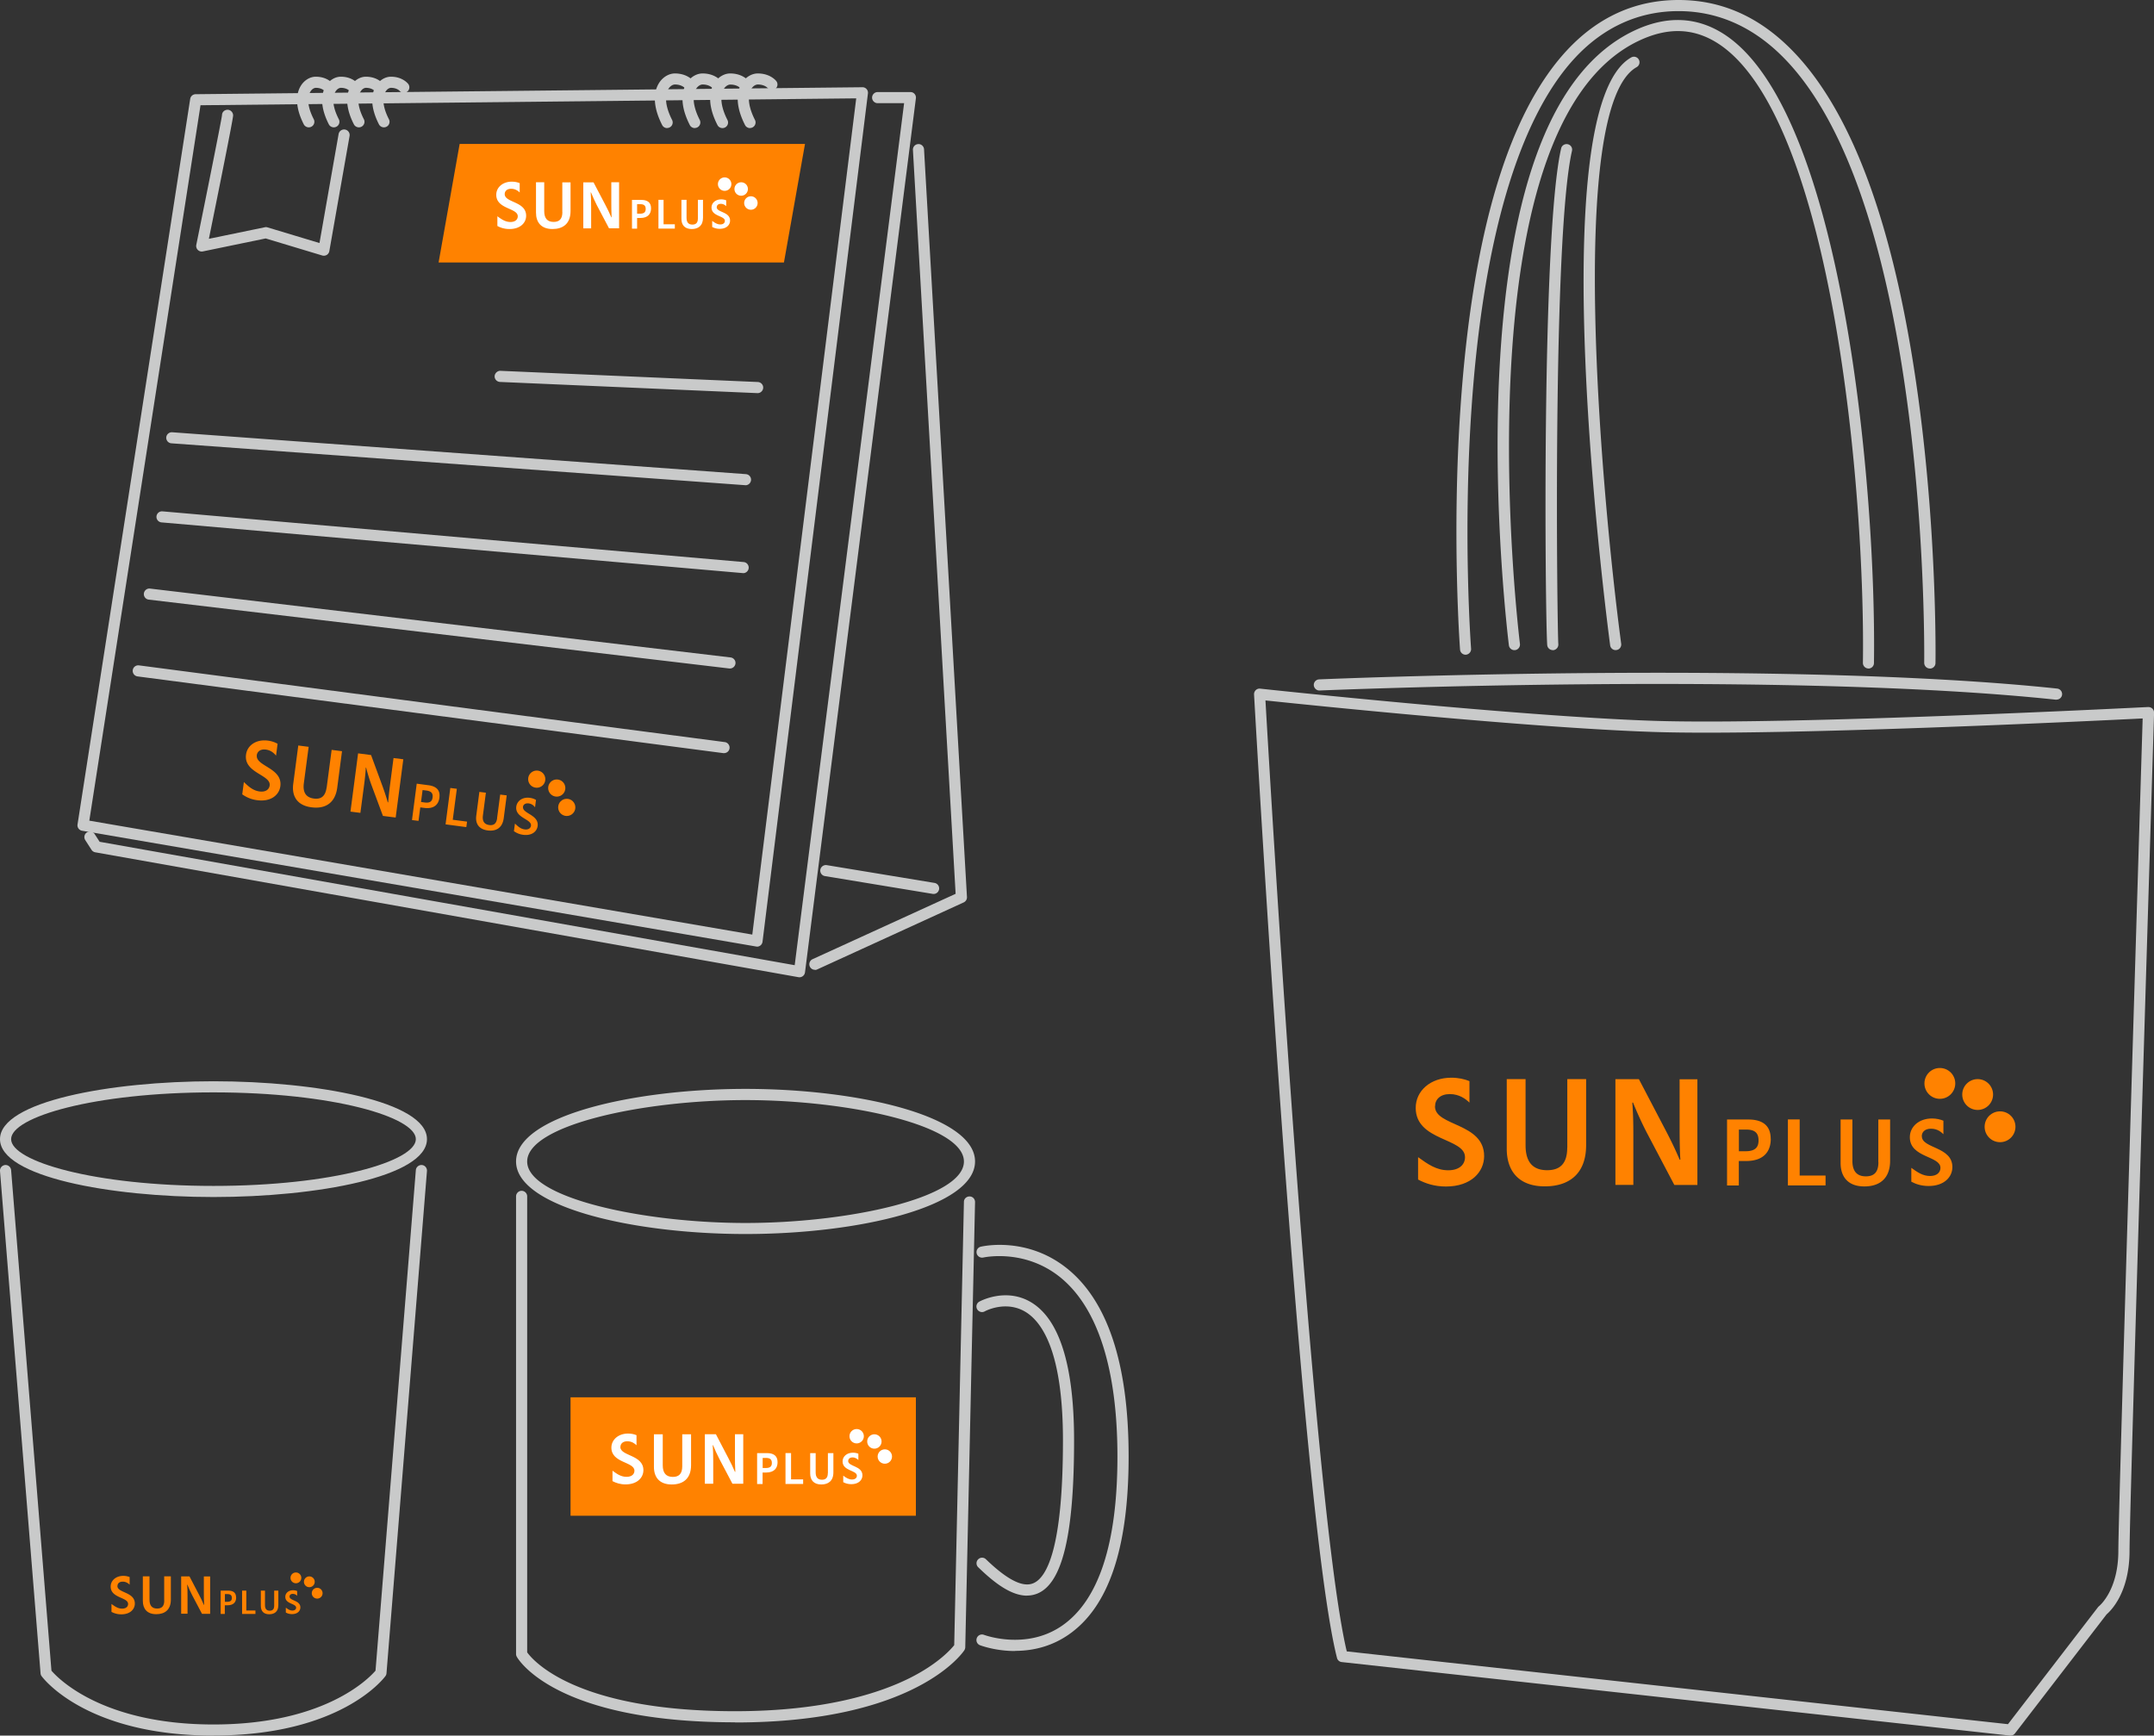 <svg id="_レイヤー_2" data-name="レイヤー 2" xmlns="http://www.w3.org/2000/svg" viewBox="0 0 290.59 234.16"><rect x="0" y="0" width="290.59" height="234.16" fill="#333333" stroke="none"/><defs><style>.cls-1{fill:#fff}.cls-2{fill:#ff8200}.cls-3{fill:#c9caca}</style></defs><g id="_レイヤー_1-2" data-name="レイヤー 1"><path class="cls-2" d="M22.15 215.94v-3.27h.9v3.14c0 1.42-.86 1.97-1.97 1.97-1.24 0-1.81-.73-1.81-1.79v-3.32h.9v3.16c0 .79.34 1.19 1.03 1.19.6 0 .96-.3.96-1.08zm3.1-2.15c.04.47.05.86.05 1.6v2.33h-.86v-5.04h1.12l1.28 2.45c.23.44.48.94.66 1.39h.04c-.04-.61-.04-1.22-.04-1.71v-2.12h.85v5.04h-1.1l-1.34-2.54c-.23-.45-.43-.9-.63-1.39h-.04zm6.61 1.73c0 .61-.33 1.06-1.18 1.06h-.35v1.17h-.56v-3.15h1.01c.64 0 1.07.25 1.07.92zm-1.52-.44v1.03h.32c.48 0 .62-.21.62-.52 0-.36-.19-.52-.59-.52h-.35zm2.89-.48v2.68h1.23v.47h-1.8v-3.15h.56zm3.76 2.04v-2.04h.56v1.96c0 .88-.53 1.23-1.23 1.23-.78 0-1.13-.46-1.13-1.12v-2.07h.56v1.97c0 .49.21.74.64.74.38 0 .6-.19.6-.67z"/><circle class="cls-2" cx="39.92" cy="212.88" r=".73"/><circle class="cls-2" cx="41.73" cy="213.41" r=".73"/><circle class="cls-2" cx="42.79" cy="214.95" r=".73"/><path class="cls-2" d="M15.85 213.97c0-.33.25-.58.7-.58s.76.23.94.41v-1.03c-.23-.09-.52-.16-.86-.16-.99 0-1.7.63-1.7 1.44 0 1.59 2.35 1.42 2.35 2.35 0 .35-.27.63-.8.63-.57 0-.97-.29-1.44-.63v1.07c.36.19.79.33 1.33.33 1.2 0 1.82-.7 1.82-1.45 0-1.59-2.35-1.42-2.35-2.37zm23.21 1.43c0-.21.16-.36.44-.36.3 0 .49.16.59.26v-.64a1.45 1.45 0 00-.55-.11c-.62 0-1.05.39-1.05.89 0 .99 1.46.88 1.46 1.46 0 .21-.17.39-.5.39-.35 0-.6-.18-.89-.39v.66c.22.12.49.21.83.21.75 0 1.13-.43 1.13-.9 0-.99-1.46-.88-1.46-1.47zm5.01-109.14l.67-5.09 1.4.18-.64 4.9c-.29 2.21-1.74 2.9-3.48 2.67-1.94-.25-2.68-1.51-2.46-3.16l.68-5.18 1.4.18-.65 4.92c-.16 1.23.29 1.92 1.36 2.06.94.12 1.55-.28 1.71-1.49zm5.28-2.72c-.04.75-.1 1.36-.25 2.5l-.48 3.63-1.34-.17 1.03-7.86 1.75.23 1.5 4.08c.27.73.55 1.56.75 2.3h.06c.07-.95.19-1.91.29-2.67l.43-3.31 1.32.17-1.03 7.86-1.72-.22-1.57-4.23c-.27-.74-.49-1.49-.7-2.29h-.06zm9.94 4.05c-.12.95-.73 1.58-2.05 1.41l-.54-.07-.24 1.82-.88-.11.64-4.91 1.58.21c.99.13 1.62.61 1.48 1.65zm-2.28-1l-.21 1.61.5.07c.75.1 1-.2 1.06-.68.07-.57-.19-.84-.81-.93l-.55-.07zm4.62-.16l-.55 4.17 1.93.25-.1.74-2.8-.37.64-4.91.88.11zm5.43 3.95l.42-3.18.88.11-.4 3.06c-.18 1.38-1.08 1.81-2.17 1.67-1.21-.16-1.67-.95-1.54-1.97l.42-3.23.88.11-.4 3.07c-.1.77.18 1.2.85 1.29.59.08.97-.17 1.07-.93z"/><circle class="cls-2" cx="72.41" cy="105.12" r="1.16"/><circle class="cls-2" cx="75.11" cy="106.32" r="1.16"/><circle class="cls-2" cx="76.46" cy="108.93" r="1.16"/><path class="cls-2" d="M34.64 101.9c.07-.52.51-.86 1.22-.77s1.14.52 1.38.82l.21-1.6c-.35-.2-.78-.36-1.32-.43-1.55-.2-2.78.63-2.94 1.9-.32 2.48 3.38 2.7 3.19 4.15-.07.54-.54.92-1.37.81-.88-.12-1.46-.65-2.11-1.27l-.22 1.66c.53.37 1.16.68 2.01.79 1.87.25 2.98-.72 3.13-1.89.32-2.48-3.37-2.69-3.17-4.17zm35.91 6.97c.04-.32.32-.53.76-.48.47.06.73.34.87.53l.13-1a2.25 2.25 0 00-.83-.28c-.96-.13-1.72.39-1.83 1.18-.2 1.54 2.1 1.68 1.98 2.58-.04.33-.34.57-.85.5-.55-.07-.9-.4-1.31-.79l-.14 1.03c.33.23.72.42 1.25.49 1.16.15 1.85-.44 1.95-1.18.2-1.54-2.09-1.67-1.97-2.59zm140.89 45.96v-9.24h2.54v8.89c0 4.01-2.42 5.58-5.58 5.58-3.52 0-5.13-2.08-5.13-5.07v-9.4h2.54v8.93c0 2.24.96 3.36 2.91 3.36 1.71 0 2.71-.85 2.71-3.05zm8.77-6.08c.1 1.34.14 2.44.14 4.52v6.59h-2.42V145.6h3.17l3.62 6.92c.65 1.24 1.34 2.65 1.87 3.93h.1c-.1-1.73-.1-3.46-.1-4.84v-6h2.4v14.26h-3.11l-3.78-7.18a49.08 49.08 0 01-1.79-3.93h-.1zm18.68 4.89c0 1.71-.94 3-3.33 3h-.98v3.3h-1.59v-8.9h2.86c1.8 0 3.03.71 3.03 2.6zm-4.3-1.24v2.92h.91c1.36 0 1.74-.6 1.74-1.46 0-1.03-.53-1.46-1.66-1.46h-.99zm8.2-1.37v7.57h3.49v1.33h-5.08v-8.9h1.59zm10.61 5.77v-5.76h1.59v5.55c0 2.5-1.51 3.48-3.48 3.48-2.2 0-3.2-1.3-3.2-3.16v-5.87h1.59v5.57c0 1.4.6 2.1 1.82 2.1 1.07 0 1.69-.53 1.69-1.9z"/><circle class="cls-2" cx="261.7" cy="146.17" r="2.08"/><circle class="cls-2" cx="266.8" cy="147.67" r="2.08"/><circle class="cls-2" cx="269.82" cy="152.02" r="2.08"/><path class="cls-2" d="M193.6 149.26c0-.94.71-1.65 1.99-1.65s2.15.66 2.65 1.15v-2.9c-.66-.27-1.48-.46-2.45-.46-2.81 0-4.8 1.77-4.8 4.07 0 4.5 6.65 4.03 6.65 6.65 0 .98-.75 1.77-2.26 1.77-1.6 0-2.75-.82-4.07-1.77v3.02c1.02.54 2.23.94 3.76.94 3.4 0 5.15-1.97 5.15-4.11 0-4.5-6.63-4.01-6.63-6.69zm65.66 4.04c0-.58.44-1.02 1.24-1.02.86 0 1.37.44 1.68.74v-1.82c-.42-.17-.93-.3-1.55-.3-1.74 0-2.98 1.1-2.98 2.53 0 2.79 4.13 2.5 4.13 4.13 0 .61-.47 1.1-1.4 1.1-.99 0-1.71-.51-2.53-1.1v1.87c.64.34 1.38.58 2.34.58 2.11 0 3.2-1.23 3.2-2.55 0-2.79-4.12-2.49-4.12-4.16z"/><path class="cls-3" d="M28.8 161.5c-13.96 0-28.8-2.74-28.8-7.81s14.84-7.81 28.8-7.81 28.8 2.74 28.8 7.81-14.84 7.81-28.8 7.81zm0-14.12c-16.09 0-27.3 3.32-27.3 6.31S12.71 160 28.8 160s27.3-3.33 27.3-6.31-11.21-6.31-27.3-6.31z"/><path class="cls-3" d="M28.8 234.16c-17.12 0-22.95-7.7-23.19-8.02a.733.733 0 01-.14-.38L0 157.99c-.03-.41.28-.77.69-.81.41-.03.77.27.81.69l5.44 67.53c.9 1.05 6.88 7.26 21.86 7.26s20.95-6.2 21.86-7.26l5.44-67.53c.03-.41.41-.72.81-.69.41.03.72.4.69.81l-5.46 67.76c-.01.14-.06.27-.14.38-.24.33-6.07 8.02-23.19 8.02zm242.43 0h-.08l-90.14-9.92a.735.735 0 01-.64-.56c-4.92-19.28-10.93-125.47-11.19-129.98-.01-.22.07-.43.23-.59.16-.15.38-.23.6-.2.35.04 34.71 3.73 53.08 4.34 18.36.61 66.23-1.84 66.72-1.86.21 0 .41.07.56.21.15.15.23.35.23.56-.03 1.07-3.31 107.36-3.31 113.07s-2.59 8.14-3.1 8.58l-12.36 16.06c-.14.19-.36.29-.59.29zm-89.54-11.36l89.2 9.82 12.15-15.79s.08-.09.13-.13c.1-.08 2.61-2.17 2.61-7.47s2.98-102.36 3.28-112.3c-6.42.32-48.93 2.39-66.03 1.82-16.77-.56-46.8-3.67-52.31-4.25.6 10.4 6.34 108.82 10.97 128.31z"/><path class="cls-3" d="M277.43 94.4h-.08c-36.53-3.88-98.71-1.26-99.33-1.24-.38.02-.76-.3-.78-.72a.75.75 0 01.72-.78c.62-.03 62.92-2.65 99.56 1.24.41.04.71.41.67.82-.04.39-.37.67-.75.67zm-17.09-4.21h-.01c-.41 0-.74-.35-.74-.76 0-.61.77-61.59-18.94-81.62-4.12-4.19-8.9-6.31-14.21-6.31s-10.09 2.13-13.99 6.34c-7.55 8.15-12.37 24.49-13.93 47.24-1.19 17.28-.07 32.29-.06 32.44.03.41-.28.77-.69.81a.749.749 0 01-.8-.69c-.01-.15-1.13-15.26.06-32.64 1.61-23.44 6.43-39.65 14.33-48.18 4.2-4.53 9.27-6.82 15.09-6.82s10.87 2.27 15.29 6.76c8.48 8.62 14.32 25.17 17.35 49.2 2.25 17.83 2.03 33.35 2.02 33.5 0 .41-.34.74-.75.74z"/><path class="cls-3" d="M252.07 90.19h-.01a.75.75 0 01-.74-.76c.16-10.76-.77-29.48-3.9-46.85-3.57-19.77-8.99-32.48-15.7-36.75-3.29-2.09-6.8-2.18-10.75-.27-24.45 11.82-16 80.61-15.92 81.31.05.41-.24.79-.65.84a.748.748 0 01-.84-.65c-.02-.18-2.22-17.75-1.3-36.6 1.25-25.5 7.32-41.06 18.05-46.25 4.4-2.13 8.5-2 12.21.36 16.13 10.28 20.63 61.63 20.29 84.89 0 .41-.34.74-.75.74z"/><path class="cls-3" d="M209.48 87.71c-.39 0-.72-.3-.75-.69-.26-3.42-.81-55.22 1.88-67 .09-.4.49-.65.9-.56.4.09.66.49.56.9-2.67 11.73-1.99 64.62-1.84 66.55.03.41-.28.77-.69.81h-.06zm8.48 0c-.37 0-.69-.27-.74-.65-.39-2.95-9.46-72.43 2.86-79.32a.75.75 0 01.73 1.31c-9.49 5.3-4.74 57.97-2.1 77.81.05.41-.23.79-.64.84h-.1zm-117.38 78.78c-15.22 0-30.96-3.66-30.96-9.79s15.74-9.79 30.96-9.79 30.96 3.66 30.96 9.79-15.74 9.79-30.96 9.79zm0-18.07c-13.94 0-29.46 3.4-29.46 8.29S86.65 165 100.58 165s29.46-3.4 29.46-8.29-15.53-8.29-29.46-8.29z"/><path class="cls-3" d="M99.17 232.37c-24.26 0-29.26-8.49-29.46-8.86a.768.768 0 01-.09-.36v-61.74c0-.41.34-.75.75-.75s.75.34.75.75v61.52c.77 1.08 6.55 7.94 28.05 7.94 12.2 0 19.63-2.48 23.71-4.55 3.72-1.89 5.41-3.81 5.85-4.36l1.31-59.81c0-.41.34-.73.75-.73h.02c.41 0 .74.35.73.77l-1.32 60.05c0 .14-.05.28-.12.4-.26.4-6.71 9.75-30.93 9.75zm37.76-9.62c-2.63 0-4.57-.73-4.72-.78a.746.746 0 01-.43-.97c.15-.39.58-.58.97-.43.06.02 5.67 2.11 10.52-1.23 4.96-3.42 7.48-11.1 7.48-22.83s-2.63-20.14-7.8-24.25c-4.81-3.82-10.23-2.61-10.29-2.6-.4.09-.81-.16-.9-.56-.09-.4.15-.81.56-.9.25-.06 6.15-1.4 11.54 2.86 5.57 4.4 8.4 12.96 8.4 25.44s-2.74 20.37-8.14 24.07c-2.46 1.69-5.04 2.16-7.17 2.16z"/><path class="cls-3" d="M138.55 215.28c-2.29 0-4.67-1.98-6.58-3.83a.746.746 0 01-.02-1.06c.29-.3.76-.31 1.06-.02 2.88 2.78 4.98 3.84 6.4 3.23 1.82-.77 3.99-4.74 3.99-19.26 0-11.84-2.76-15.97-5.08-17.36-2.62-1.56-5.36-.12-5.48-.05-.36.2-.82.06-1.02-.3-.2-.36-.07-.82.3-1.02.14-.08 3.58-1.92 6.95.07 3.87 2.29 5.83 8.57 5.83 18.66 0 12.66-1.56 19.22-4.91 20.64-.48.2-.96.29-1.45.29z"/><path class="cls-2" d="M76.97 188.52h46.59v15.98H76.97z"/><path class="cls-1" d="M92.04 197.83v-4.32h1.19v4.16c0 1.88-1.13 2.61-2.61 2.61-1.65 0-2.4-.97-2.4-2.37v-4.4h1.19v4.18c0 1.05.45 1.57 1.36 1.57.8 0 1.27-.4 1.27-1.43zm4.11-2.85c.05.63.07 1.14.07 2.11v3.09h-1.13v-6.68h1.49l1.69 3.24c.31.58.63 1.24.88 1.84h.05c-.05-.81-.05-1.62-.05-2.27v-2.81h1.12v6.68h-1.46l-1.77-3.36c-.31-.59-.57-1.19-.84-1.84h-.05zm8.75 2.29c0 .8-.44 1.4-1.56 1.4h-.46v1.55h-.74v-4.17h1.34c.84 0 1.42.33 1.42 1.22zm-2.01-.58v1.37h.43c.64 0 .81-.28.81-.68 0-.48-.25-.68-.78-.68h-.46zm3.83-.64v3.54h1.63v.62h-2.38v-4.17h.74zm4.97 2.7v-2.7h.74v2.6c0 1.17-.71 1.63-1.63 1.63-1.03 0-1.5-.61-1.5-1.48v-2.75h.74v2.61c0 .65.28.98.85.98.5 0 .79-.25.79-.89z"/><circle class="cls-1" cx="115.57" cy="193.77" r=".97"/><circle class="cls-1" cx="117.96" cy="194.48" r=".97"/><circle class="cls-1" cx="119.37" cy="196.51" r=".97"/><path class="cls-1" d="M83.7 195.22c0-.44.33-.77.93-.77s1.01.31 1.24.54v-1.36c-.31-.13-.69-.22-1.14-.22-1.31 0-2.25.83-2.25 1.9 0 2.1 3.11 1.89 3.11 3.11 0 .46-.35.83-1.06.83-.75 0-1.29-.38-1.9-.83v1.41c.48.25 1.04.44 1.76.44 1.59 0 2.41-.92 2.41-1.92 0-2.1-3.11-1.88-3.11-3.13zm30.73 1.89c0-.27.21-.48.58-.48.4 0 .64.21.79.35v-.85c-.19-.08-.44-.14-.73-.14-.82 0-1.4.51-1.4 1.18 0 1.31 1.93 1.17 1.93 1.93 0 .28-.22.51-.66.51-.46 0-.8-.24-1.18-.52v.88c.3.16.65.27 1.09.27.99 0 1.5-.57 1.5-1.19 0-1.31-1.93-1.16-1.93-1.95z"/><path class="cls-2" d="M105.76 35.41H59.17l2.84-15.99h46.59l-2.84 15.99z"/><path class="cls-1" d="M75.86 28.62V24.6h1.11v3.87c0 1.75-1.06 2.43-2.43 2.43-1.53 0-2.23-.9-2.23-2.21v-4.1h1.11v3.89c0 .98.42 1.46 1.27 1.46.75 0 1.18-.37 1.18-1.33zm3.83-2.65c.04.58.06 1.06.06 1.97v2.87h-1.06V24.6h1.38l1.58 3.01c.28.54.59 1.15.82 1.71h.04c-.04-.75-.04-1.51-.04-2.11v-2.62h1.05v6.21h-1.36l-1.65-3.13c-.28-.55-.53-1.11-.78-1.71h-.04zm8.14 2.13c0 .75-.41 1.31-1.45 1.31h-.43v1.44h-.69v-3.88h1.25c.79 0 1.32.31 1.32 1.13zm-1.88-.54v1.27h.4c.59 0 .76-.26.76-.64 0-.45-.23-.64-.72-.64h-.43zm3.57-.6v3.3h1.52v.58h-2.21v-3.88h.69zm4.63 2.51v-2.51h.69v2.42c0 1.09-.66 1.52-1.52 1.52-.96 0-1.39-.56-1.39-1.38v-2.56h.69v2.43c0 .61.26.91.79.91.47 0 .74-.23.74-.83z"/><circle class="cls-1" cx="97.76" cy="24.84" r=".91"/><circle class="cls-1" cx="99.99" cy="25.5" r=".91"/><circle class="cls-1" cx="101.3" cy="27.39" r=".91"/><path class="cls-1" d="M68.09 26.19c0-.41.31-.72.87-.72s.94.29 1.15.5v-1.26c-.29-.12-.64-.2-1.07-.2-1.22 0-2.09.77-2.09 1.77 0 1.96 2.9 1.76 2.9 2.9 0 .43-.33.77-.98.77-.7 0-1.2-.36-1.77-.77v1.31c.45.24.97.41 1.64.41 1.48 0 2.24-.86 2.24-1.79 0-1.96-2.89-1.75-2.89-2.92zm28.61 1.76c0-.25.19-.45.54-.45.37 0 .6.19.73.32v-.79a1.68 1.68 0 00-.68-.13c-.76 0-1.3.48-1.3 1.1 0 1.22 1.8 1.09 1.8 1.8 0 .26-.2.48-.61.48-.43 0-.74-.22-1.1-.48v.82c.28.15.6.25 1.02.25.92 0 1.39-.53 1.39-1.11 0-1.22-1.8-1.08-1.8-1.81z"/><path class="cls-3" d="M102.14 127.71s-.08 0-.13-.01l-90.94-15.62a.743.743 0 01-.61-.85l15.2-97.89a.75.75 0 01.73-.63l89.95-.94a.74.74 0 01.75.84l-14.22 114.45c-.03.2-.13.39-.3.51-.13.1-.29.15-.45.15zm-90.09-16.99l89.44 15.37 14.02-112.82-88.46.93-15 96.52z"/><path class="cls-3" d="M107.86 131.85s-.09 0-.13-.01l-94.88-16.85a.762.762 0 01-.5-.33l-.85-1.32a.758.758 0 01.23-1.04c.35-.22.81-.12 1.04.23l.67 1.04 93.77 16.65 14.76-116.3h-3.57c-.41 0-.75-.34-.75-.75s.34-.75.75-.75h4.42c.22 0 .42.09.56.25.14.16.21.38.18.59L108.6 131.19c-.03.2-.13.39-.3.51-.13.1-.29.15-.44.15zm2.07-1.01a.74.74 0 01-.68-.44c-.17-.38 0-.82.37-.99l19.3-8.82-5.76-100.36a.75.75 0 01.71-.79c.4-.03.77.29.79.71l5.79 100.87c.02.31-.16.6-.44.73l-19.76 9.04c-.1.05-.21.07-.31.07z"/><path class="cls-3" d="M125.95 120.61s-.08 0-.12-.01l-14.54-2.4a.747.747 0 01-.62-.86.76.76 0 01.86-.62l14.54 2.4a.75.75 0 01-.12 1.49zM41.65 17.18c-.27 0-.54-.15-.67-.41-1.41-2.77-.86-4.44-.4-5.19.47-.76 1.24-1.23 2.02-1.23 1.52 0 2.24.86 2.32.96a.747.747 0 01-1.16.94c-.03-.03-.38-.4-1.15-.4-.2 0-.51.13-.74.52-.24.39-.67 1.52.46 3.72a.75.75 0 01-.67 1.09z"/><path class="cls-3" d="M45.03 17.18c-.27 0-.54-.15-.67-.41-1.41-2.77-.86-4.44-.4-5.19.47-.76 1.24-1.23 2.02-1.23 1.52 0 2.24.86 2.32.96a.746.746 0 01-1.16.94c-.03-.03-.38-.4-1.15-.4-.2 0-.51.13-.74.52-.24.39-.67 1.52.46 3.72a.75.75 0 01-.67 1.09z"/><path class="cls-3" d="M48.41 17.18c-.27 0-.54-.15-.67-.41-1.41-2.77-.86-4.44-.4-5.19.47-.76 1.24-1.23 2.02-1.23 1.52 0 2.24.86 2.32.96a.747.747 0 01-1.16.94c-.03-.03-.38-.4-1.15-.4-.2 0-.51.13-.74.52-.24.39-.67 1.52.46 3.72a.75.75 0 01-.67 1.09z"/><path class="cls-3" d="M51.79 17.18c-.27 0-.54-.15-.67-.41-1.41-2.77-.86-4.44-.4-5.19.47-.76 1.24-1.23 2.02-1.23 1.52 0 2.24.86 2.32.96a.746.746 0 01-1.16.94c-.03-.03-.38-.4-1.15-.4-.2 0-.51.13-.74.52-.24.39-.67 1.52.46 3.72a.75.75 0 01-.67 1.09zm38.21.1c-.27 0-.54-.15-.67-.41-1.54-3.02-.94-4.83-.44-5.64.5-.81 1.33-1.32 2.16-1.32 1.64 0 2.41.92 2.49 1.02a.746.746 0 01-1.16.94c-.03-.03-.43-.47-1.33-.47-.24 0-.61.16-.88.6-.27.44-.75 1.72.5 4.18a.75.75 0 01-.67 1.09z"/><path class="cls-3" d="M93.73 17.28c-.27 0-.54-.15-.67-.41-1.54-3.02-.94-4.83-.44-5.64.5-.81 1.33-1.32 2.16-1.32 1.64 0 2.41.92 2.49 1.02a.746.746 0 01-1.16.94c-.03-.03-.43-.47-1.33-.47-.24 0-.61.16-.88.6-.27.44-.75 1.72.5 4.18a.75.75 0 01-.67 1.09z"/><path class="cls-3" d="M97.46 17.28c-.27 0-.54-.15-.67-.41-1.54-3.02-.94-4.83-.44-5.64.5-.81 1.33-1.32 2.16-1.32 1.64 0 2.41.92 2.5 1.02a.746.746 0 01-1.16.94c-.03-.04-.44-.46-1.33-.46-.24 0-.61.16-.88.6-.27.44-.75 1.72.5 4.18a.75.75 0 01-.67 1.09z"/><path class="cls-3" d="M101.18 17.28c-.27 0-.54-.15-.67-.41-1.54-3.02-.94-4.83-.44-5.64.5-.81 1.33-1.32 2.16-1.32 1.64 0 2.41.92 2.49 1.02a.746.746 0 01-1.16.94c-.03-.03-.43-.47-1.33-.47-.24 0-.61.16-.88.6-.27.44-.75 1.72.5 4.18a.75.75 0 01-.67 1.09zm1.03 35.76h-.03l-34.73-1.51c-.41-.02-.74-.37-.72-.78s.41-.74.78-.72l34.73 1.51c.41.02.74.37.72.78-.02.4-.35.72-.75.72zm-1.63 12.42h-.06l-77.4-5.65c-.41-.03-.72-.39-.69-.8s.4-.72.8-.69l77.4 5.65c.41.03.72.39.69.8a.76.76 0 01-.75.7zm-.31 11.86h-.07l-78.41-6.84a.75.75 0 01-.68-.81.75.75 0 01.81-.68l78.41 6.84a.752.752 0 01-.07 1.5zm-1.79 12.87h-.09L20.07 80.9a.751.751 0 01-.66-.83c.05-.41.42-.71.83-.66l78.32 9.29c.41.05.71.42.66.83-.05.38-.37.66-.74.66zm-.8 11.42h-.1L18.56 91.26a.753.753 0 01-.65-.84c.05-.41.42-.7.84-.65l79.02 10.35c.41.05.7.43.65.84-.05.38-.37.65-.74.65zM43.69 34.5c-.07 0-.15-.01-.22-.03l-7.63-2.3-8.47 1.75a.75.75 0 01-.89-.88c1.36-6.68 3.4-16.86 3.47-17.5 0-.41.33-.73.75-.73s.75.36.75.77c0 .45-1.95 10.15-3.27 16.64l7.55-1.56c.12-.03.25-.02.37.02l7 2.11 2.58-14.7a.75.75 0 01.87-.61c.41.07.68.46.61.87l-2.73 15.53a.76.76 0 01-.34.51c-.12.07-.26.11-.39.11z"/></g></svg>